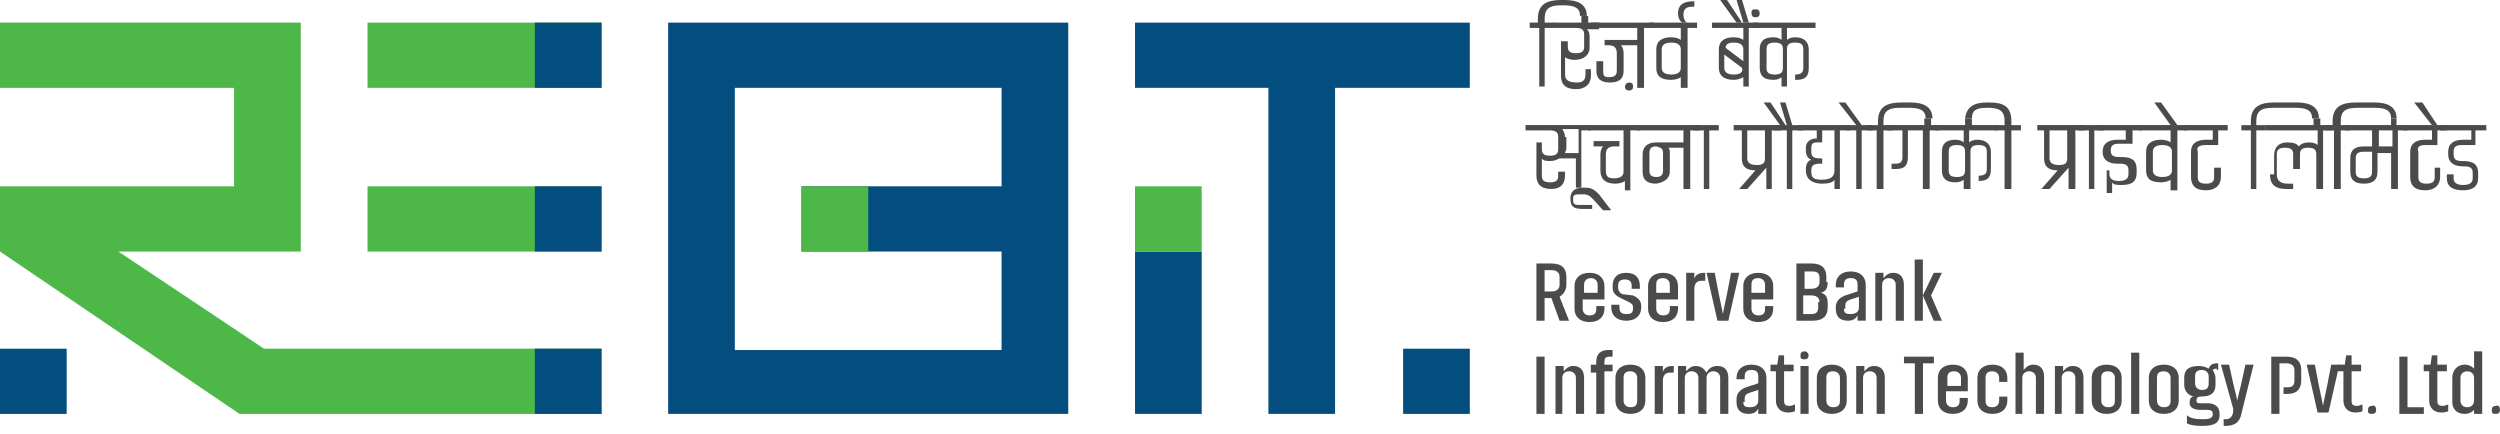 <svg width="282" height="49" viewBox="0 0 282 49" fill="none" xmlns="http://www.w3.org/2000/svg">
<path d="M29.781 39.332L13.355 28.373H33.926V8.707V2.552H0V9.908H26.404V21.017H0V28.373L27.018 46.688H67.852V39.332H29.781Z" fill="#4DB748"/>
<path d="M75.367 2.552V46.688H120.499V2.552H75.367ZM82.889 39.332V9.908H112.977V21.017H90.411V28.373H112.977V39.482H82.889V39.332Z" fill="#044E7F"/>
<path d="M165.793 2.552H128.03V9.908H143.074V46.688H150.596V9.908H165.793V2.552Z" fill="#044E7F"/>
<path d="M165.795 39.333H158.273V46.689H165.795V39.333Z" fill="#044E7F"/>
<path d="M67.861 21.017H41.457V28.373H67.861V21.017Z" fill="#4DB748"/>
<path d="M67.861 2.552H41.457V9.908H67.861V2.552Z" fill="#4DB748"/>
<path d="M7.522 39.333H0V46.689H7.522V39.333Z" fill="#044E7F"/>
<path d="M67.852 2.552H60.33V9.908H67.852V2.552Z" fill="#044E7F"/>
<path d="M67.852 21.017H60.33V28.373H67.852V21.017Z" fill="#044E7F"/>
<path d="M97.938 21.017H90.416V28.373H97.938V21.017Z" fill="#4DB748"/>
<path d="M135.552 28.373H128.03V46.688H135.552V28.373Z" fill="#044E7F"/>
<path d="M135.552 21.017H128.03V28.373H135.552V21.017Z" fill="#4DB748"/>
<path d="M67.852 39.333H60.33V46.689H67.852V39.333Z" fill="#044E7F"/>
<path d="M179.148 1.802H178.382V2.703H179.148V1.802Z" fill="#4B4B4E"/>
<path d="M200.189 8.407C199.421 8.407 199.268 8.106 199.268 7.656V5.554C199.268 5.104 199.421 4.804 200.189 4.804C200.956 4.804 201.11 5.104 201.11 5.554V7.656C201.11 8.106 200.956 8.407 200.189 8.407ZM202.491 9.007H202.645C203.719 9.007 204.026 8.557 204.026 7.656V5.554C204.026 4.804 203.566 4.203 202.491 4.203C202.031 4.203 201.724 4.353 201.57 4.503V3.152H204.794V2.552H197.732V3.152H200.956V4.503C200.803 4.353 200.496 4.203 200.035 4.203C198.961 4.203 198.5 4.653 198.5 5.554V7.656C198.5 8.557 198.961 9.007 200.035 9.007C200.496 9.007 200.803 8.857 200.956 8.707V9.758H201.57V5.554C201.57 5.104 201.724 4.804 202.491 4.804C203.259 4.804 203.412 5.104 203.412 5.554V7.656C203.412 8.106 203.259 8.407 202.491 8.407V9.007Z" fill="#4B4B4E"/>
<path d="M197.572 1.503C197.572 1.803 197.725 1.953 198.032 1.953C198.339 1.953 198.493 1.803 198.493 1.503C198.493 1.202 198.339 1.052 198.032 1.052C197.572 1.052 197.572 1.202 197.572 1.503Z" fill="#4B4B4E"/>
<path d="M197.266 2.552L196.498 0H195.884L196.652 2.552H197.266Z" fill="#4B4B4E"/>
<path d="M196.5 2.552L194.811 0H194.043L195.886 2.552H196.5Z" fill="#4B4B4E"/>
<path d="M195.574 4.804C196.341 4.804 196.648 5.104 196.648 5.554V6.905L194.653 5.404C194.653 5.104 194.806 4.804 195.574 4.804ZM195.574 8.407C194.806 8.407 194.499 8.106 194.499 7.656V6.155L196.495 7.656C196.648 8.106 196.341 8.407 195.574 8.407ZM196.648 9.758H197.262V3.152H198.337V2.552H193.118V3.152H196.648V4.503C196.495 4.353 196.034 4.203 195.574 4.203C194.499 4.203 193.885 4.653 193.885 5.554V7.656C193.885 8.557 194.499 9.007 195.574 9.007C196.034 9.007 196.341 8.857 196.648 8.707V9.758Z" fill="#4B4B4E"/>
<path d="M189.893 1.652C189.893 0.901 190.353 0.751 190.967 0.751H191.121V0.151H190.967C190.046 0.151 189.279 0.451 189.279 1.502C189.279 2.253 189.739 2.553 189.739 2.553H190.353C190.2 2.553 189.893 2.253 189.893 1.652Z" fill="#4B4B4E"/>
<path d="M189.593 7.656C189.593 8.106 189.285 8.407 188.518 8.407C187.75 8.407 187.443 8.106 187.443 7.656V5.554C187.443 5.104 187.75 4.804 188.518 4.804C189.285 4.804 189.593 5.104 189.593 5.554V7.656ZM190.36 3.152H191.435V2.552H186.062V3.152H189.593V4.503C189.439 4.353 188.978 4.203 188.518 4.203C187.443 4.203 186.829 4.653 186.829 5.554V7.656C186.829 8.557 187.29 9.007 188.518 9.007C188.978 9.007 189.439 8.857 189.593 8.707V9.908H190.36V3.152Z" fill="#4B4B4E"/>
<path d="M183.295 9.757C183.295 10.057 183.449 10.207 183.756 10.207C184.063 10.207 184.216 10.057 184.216 9.757C184.216 9.457 184.063 9.307 183.756 9.307C183.449 9.307 183.295 9.607 183.295 9.757Z" fill="#4B4B4E"/>
<path d="M180.841 7.956V6.905H180.074V7.956C180.074 8.857 180.534 9.307 181.609 9.307C182.683 9.307 183.144 8.857 183.144 7.956V6.005C183.144 5.554 182.99 5.254 182.837 5.104H184.679V9.908H185.447V3.152H186.521V2.552H179.46V3.152H184.679V4.503H180.995V5.104H181.455C182.223 5.104 182.376 5.554 182.376 6.005V7.956C182.376 8.407 182.223 8.707 181.455 8.707C180.841 8.707 180.841 8.407 180.841 7.956Z" fill="#4B4B4E"/>
<path d="M176.541 8.407V6.455C176.695 6.605 177.155 6.755 177.616 6.755C178.69 6.755 179.304 6.155 179.304 5.404V4.053C179.304 3.603 179.151 3.452 178.997 3.302H180.379V2.552H175.16V3.152H177.769C178.537 3.152 178.69 3.452 178.69 3.903V5.254C178.69 5.704 178.537 6.005 177.769 6.005C177.002 6.005 176.848 5.704 176.848 5.254V4.653H176.081V8.557C176.081 9.457 176.541 10.058 177.769 10.058C178.844 10.058 179.458 9.457 179.458 8.557V7.806H178.844V8.407C178.844 8.857 178.69 9.307 177.923 9.307C176.695 9.307 176.541 8.857 176.541 8.407Z" fill="#4B4B4E"/>
<path d="M173.625 2.552H172.55V3.153H173.625V9.758H174.239V3.153H175.313V2.552H174.239V2.102C174.239 1.051 174.699 0.6 176.081 0.6H176.388C177.616 0.6 178.23 0.901 178.23 1.801H178.998C178.998 0.45 177.923 0 176.542 0H176.081C174.546 0 173.471 0.45 173.471 2.102V2.552H173.625Z" fill="#4B4B4E"/>
<path d="M278.766 14.712V15.763H277.845C276.77 15.763 276.156 16.213 276.156 17.114V17.414C276.156 18.315 276.77 18.765 277.845 18.765H277.999C278.766 18.765 278.92 19.065 278.92 19.516V20.116C278.92 20.567 278.613 20.867 277.845 20.867C277.077 20.867 276.77 20.567 276.77 20.116V19.666H276.003V20.116C276.003 21.017 276.617 21.467 277.845 21.467C278.92 21.467 279.534 21.017 279.534 20.116V19.516C279.534 18.615 279.073 18.165 277.845 18.165H277.692C276.924 18.165 276.77 17.864 276.77 17.414V17.114C276.77 16.663 276.924 16.363 277.692 16.363H279.227V14.712H280.455V14.111H275.235V14.712H278.766Z" fill="#4B4B4E"/>
<path d="M274.318 14.112H274.932L273.243 11.56H272.322L274.318 14.112Z" fill="#4B4B4E"/>
<path d="M273.56 16.363H274.941V14.712H276.016V14.111H271.104V14.712H274.327V15.763H273.56C272.485 15.763 271.871 16.213 271.871 17.114V19.966C271.871 20.867 272.332 21.467 273.56 21.467C274.634 21.467 275.248 20.867 275.248 19.966V18.915H274.634V19.966C274.634 20.416 274.481 20.717 273.713 20.717C272.946 20.717 272.792 20.416 272.792 19.966V17.114C272.639 16.663 272.792 16.363 273.56 16.363Z" fill="#4B4B4E"/>
<path d="M269.717 21.317H270.485V14.712H271.559V14.111H264.498V14.712H267.568V16.513H266.647C265.572 16.513 265.112 16.964 265.112 17.864V19.366C265.112 20.266 265.572 20.717 266.647 20.717C267.722 20.717 268.182 20.266 268.182 19.366V17.264H269.717V21.317ZM268.336 14.712H269.871V16.513H268.336V14.712ZM267.568 19.366C267.568 19.816 267.414 20.116 266.647 20.116C265.879 20.116 265.726 19.816 265.726 19.366V17.864C265.726 17.414 265.879 17.114 266.647 17.114H267.568V19.366Z" fill="#4B4B4E"/>
<path d="M263.271 14.112H262.196V14.712H263.271V21.317H264.038V14.712H265.113V14.112H264.038V13.661C264.038 12.61 264.499 12.16 265.88 12.16H267.876C269.104 12.16 269.718 12.46 269.718 13.361H270.332C270.332 12.01 269.258 11.56 267.876 11.56H265.727C264.192 11.56 263.117 12.01 263.117 13.661V14.112H263.271Z" fill="#4B4B4E"/>
<path d="M256.058 19.666C256.058 20.717 256.519 21.317 257.9 21.317H258.668V20.717H258.054C257.133 20.717 256.826 20.266 256.826 19.666V17.414C256.826 16.964 256.979 16.663 257.747 16.663C258.514 16.663 258.668 16.964 258.668 17.414V19.065H259.435V17.414C259.435 16.964 259.589 16.663 260.356 16.663C261.124 16.663 261.278 16.964 261.278 17.414V21.317H262.045V14.712H263.12V14.111H255.598V14.712H261.431V16.363C261.278 16.213 260.971 16.063 260.51 16.063C259.896 16.063 259.589 16.213 259.282 16.513C259.128 16.213 258.668 16.063 258.054 16.063C256.979 16.063 256.519 16.663 256.519 17.564V19.666H256.058Z" fill="#4B4B4E"/>
<path d="M253.898 14.112H252.823V14.712H253.898V21.317H254.512V14.712H255.587V14.112H254.512V13.661C254.512 12.61 254.973 12.16 256.354 12.16H258.964C260.192 12.16 260.806 12.46 260.806 13.361H261.574C261.574 12.01 260.499 11.56 259.117 11.56H256.508C254.973 11.56 253.898 12.01 253.898 13.661V14.112Z" fill="#4B4B4E"/>
<path d="M248.831 16.363H250.213V14.712H251.288V14.111H246.375V14.712H249.599V15.763H248.831C247.757 15.763 247.143 16.213 247.143 17.114V19.966C247.143 20.867 247.603 21.467 248.831 21.467C249.906 21.467 250.52 20.867 250.52 19.966V18.915H249.752V19.966C249.752 20.416 249.599 20.717 248.831 20.717C248.064 20.717 247.91 20.416 247.91 19.966V17.114C247.757 16.663 247.91 16.363 248.831 16.363Z" fill="#4B4B4E"/>
<path d="M244.843 14.112H245.611L243.769 11.56H243.001L244.843 14.112Z" fill="#4B4B4E"/>
<path d="M244.995 19.215C244.995 19.666 244.688 19.966 243.92 19.966C243.152 19.966 242.845 19.666 242.845 19.215V17.114C242.845 16.663 243.152 16.363 243.92 16.363C244.688 16.363 244.995 16.663 244.995 17.114V19.215ZM245.609 14.712H246.683V14.111H241.31V14.712H244.841V16.063C244.688 15.913 244.227 15.763 243.766 15.763C242.692 15.763 242.078 16.213 242.078 17.114V19.215C242.078 20.116 242.538 20.567 243.766 20.567C244.227 20.567 244.688 20.416 244.841 20.266V21.467H245.609V14.712Z" fill="#4B4B4E"/>
<path d="M237.635 19.215V21.768H238.249V20.567C238.402 20.867 238.863 20.867 239.323 20.867C240.551 20.867 241.012 20.416 241.012 19.516V19.065C241.012 18.165 240.551 17.714 239.323 17.714H239.016C238.249 17.714 238.095 17.414 238.095 16.964C238.095 16.513 238.249 16.213 239.016 16.213H240.551V14.712H241.626V14.111H236.56V14.712H239.784V15.763H238.863C237.788 15.763 237.174 16.213 237.174 17.114C237.174 18.015 237.788 18.465 238.863 18.465H239.17C239.937 18.465 240.091 18.765 240.091 19.215V19.666C240.091 20.116 239.784 20.416 239.016 20.416C238.249 20.416 237.942 20.116 237.942 19.666V19.215H237.635Z" fill="#4B4B4E"/>
<path d="M235.629 14.712V21.317H236.243V14.712H237.318V14.111H234.401V14.712H235.629Z" fill="#4B4B4E"/>
<path d="M233.181 14.712V17.864C233.181 18.315 233.028 18.615 232.26 18.615C231.493 18.615 231.186 18.315 231.186 17.864V14.712H233.181ZM230.572 14.712V17.864C230.572 18.765 231.032 19.215 232.107 19.215L230.265 21.317H231.186L233.335 18.915V21.317H234.102V14.712H235.177V14.111H229.804V14.712H230.572Z" fill="#4B4B4E"/>
<path d="M226.884 13.661C226.884 12.01 225.963 11.56 224.428 11.56H224.121C222.74 11.56 221.819 12.01 221.665 13.361H222.433C222.433 12.46 222.893 12.16 224.121 12.16H224.275C225.656 12.16 226.117 12.61 226.117 13.661V14.112H225.042V14.712H226.117V21.317H226.884V14.712H227.959V14.112H226.884V13.661Z" fill="#4B4B4E"/>
<path d="M220.736 19.966C219.969 19.966 219.815 19.666 219.815 19.215V17.114C219.815 16.663 219.969 16.363 220.736 16.363C221.504 16.363 221.657 16.663 221.657 17.114V19.215C221.657 19.666 221.504 19.966 220.736 19.966ZM223.039 20.416H223.192C224.267 20.416 224.574 19.966 224.574 19.065V17.114C224.574 16.363 224.113 15.763 223.039 15.763C222.578 15.763 222.271 15.913 222.118 16.063V14.712H225.342V14.111H218.28V14.712H221.504V16.063C221.35 15.913 221.043 15.763 220.583 15.763C219.508 15.763 219.048 16.213 219.048 17.114V19.215C219.048 20.116 219.508 20.567 220.583 20.567C221.043 20.567 221.35 20.416 221.504 20.266V21.317H222.271V17.114C222.271 16.663 222.425 16.363 223.192 16.363C223.96 16.363 224.113 16.663 224.113 17.114V19.065C224.113 19.516 223.96 19.816 223.192 19.816V20.416H223.039Z" fill="#4B4B4E"/>
<path d="M218.894 14.111H212.907V14.712H214.596V17.714C214.596 18.165 214.443 18.465 213.829 18.465C213.675 18.465 213.522 18.465 213.368 18.465V19.065C213.368 19.065 213.522 19.065 213.829 19.065C214.903 19.065 215.21 18.615 215.21 17.714V14.712H216.899V21.317H217.666V14.712H218.741V14.111H218.894Z" fill="#4B4B4E"/>
<path d="M211.688 14.112H210.613V14.712H211.688V21.317H212.455V14.712H213.53V14.112H212.455V13.661C212.455 12.61 212.916 12.16 214.297 12.16H215.372C216.6 12.16 217.214 12.46 217.214 13.361H217.982C217.982 12.01 216.907 11.56 215.525 11.56H214.451C212.916 11.56 211.841 12.01 211.841 13.661V14.112H211.688Z" fill="#4B4B4E"/>
<path d="M211.226 14.112H209.998L208.156 11.56H207.389L209.384 14.112H208.31V14.712H209.384V21.317H209.998V14.712H211.226V14.112Z" fill="#4B4B4E"/>
<path d="M206.926 14.712V19.215C206.926 19.966 206.465 20.266 205.544 20.266C204.623 20.266 204.316 20.116 204.316 19.366V19.215C204.316 18.765 204.47 18.465 205.237 18.465H205.544V17.864H205.237C204.47 17.864 204.316 17.564 204.316 17.114V16.663C204.316 16.063 204.623 16.063 205.237 16.063H205.544V14.712H206.926ZM208.768 14.111H202.781V14.712H204.93V15.613C204.316 15.613 203.702 15.913 203.702 16.663V16.964C203.702 17.414 203.856 17.864 204.316 18.015C203.856 18.165 203.702 18.615 203.702 19.065V19.215C203.702 20.266 204.47 20.717 205.544 20.717C206.312 20.717 206.773 20.567 206.926 20.266V21.317H207.54V14.712H208.615V14.111H208.768Z" fill="#4B4B4E"/>
<path d="M201.556 14.712V21.317H202.17V14.712H203.398V14.112H202.17L201.402 11.56H200.788L201.556 14.112H201.402L199.714 11.56H198.946L200.788 14.112H200.021V14.712H201.556Z" fill="#4B4B4E"/>
<path d="M199.088 14.712V17.864C199.088 18.315 198.934 18.615 198.167 18.615C197.399 18.615 197.092 18.315 197.092 17.864V14.712H199.088ZM196.478 14.712V17.864C196.478 18.765 196.939 19.215 198.013 19.215L196.171 21.317H197.092L199.241 18.915V21.317H199.855V14.712H200.93V14.111H195.557V14.712H196.478Z" fill="#4B4B4E"/>
<path d="M192.192 14.712V21.317H192.806V14.712H193.881V14.111H190.964V14.712H192.192Z" fill="#4B4B4E"/>
<path d="M187.59 17.264V19.215C187.59 19.666 187.437 19.966 186.822 19.966C186.208 19.966 186.055 19.666 186.055 19.215V17.264C186.055 16.814 186.208 16.513 186.822 16.513C187.437 16.663 187.59 16.814 187.59 17.264ZM188.358 19.366V17.414C188.358 17.114 188.358 16.814 188.204 16.663H189.893V21.317H190.66V14.712H191.735V14.111H184.673V14.712H189.893V16.063H186.822C185.901 16.063 185.287 16.513 185.287 17.414V19.366C185.287 20.266 185.748 20.717 186.822 20.717C187.744 20.567 188.358 20.116 188.358 19.366Z" fill="#4B4B4E"/>
<path d="M181.139 17.414C181.139 16.964 181.293 16.513 182.06 16.513H182.674V15.913H179.758V16.513H180.832C180.679 16.663 180.525 16.964 180.525 17.414V19.215C180.525 20.116 180.986 20.717 182.214 20.717C182.674 20.717 183.135 20.567 183.288 20.416V21.467H183.902V14.712H184.977V14.111H179.144V14.712H183.135V19.366C183.135 19.816 182.828 20.116 182.06 20.116C181.293 20.116 181.139 19.816 181.139 19.215V17.414Z" fill="#4B4B4E"/>
<path d="M179.137 23.119H178.063C177.449 23.119 177.449 22.818 177.449 22.518C177.449 22.068 177.449 21.918 178.216 21.918H178.523C179.137 21.918 179.291 22.068 179.751 22.518L180.826 23.719H181.747L180.365 21.918C179.905 21.467 179.598 21.167 178.83 21.167H178.523C177.602 21.167 177.142 21.617 177.142 22.368C177.142 23.269 177.449 23.569 178.523 23.569H179.598V23.119H179.137Z" fill="#4B4B4E"/>
<path d="M176.532 15.462C176.532 15.012 176.379 14.862 176.225 14.562H178.067V17.264H176.532C176.532 17.114 176.686 16.964 176.686 16.814V15.462H176.532ZM172.387 14.712H174.843C175.611 14.712 175.765 15.012 175.765 15.462V16.814C175.765 17.264 175.611 17.564 174.843 17.564C174.076 17.564 173.922 17.264 173.922 16.814V16.063H173.308V19.816C173.308 20.717 173.769 21.317 174.997 21.317C176.072 21.317 176.532 20.717 176.532 19.816V19.366H175.765V19.816C175.765 20.266 175.611 20.567 174.843 20.567C174.076 20.567 173.922 20.266 173.922 19.816V17.864C174.076 18.165 174.536 18.165 174.843 18.165C175.304 18.165 175.611 18.015 175.918 17.864H177.76V21.167H178.374V14.712H179.449V14.111H172.08V14.712H172.387Z" fill="#4B4B4E"/>
<path d="M217.828 13.362H217.061V14.263H217.828V13.362Z" fill="#4B4B4E"/>
<path d="M222.431 13.362H221.665V14.263H222.431V13.362Z" fill="#4B4B4E"/>
<path d="M270.326 13.362H269.713V14.263H270.326V13.362Z" fill="#4B4B4E"/>
<path d="M261.733 13.362H260.966V14.263H261.733V13.362Z" fill="#4B4B4E"/>
<path d="M175.919 36.177L174.998 33.625H174.23V36.177H173.309V29.721H174.998C176.226 29.721 176.686 30.322 176.686 31.223V32.123C176.686 32.724 176.379 33.174 175.919 33.474L176.993 36.177H175.919ZM174.23 32.874H174.998C175.612 32.874 175.919 32.574 175.919 32.123V31.223C175.919 30.772 175.612 30.472 174.998 30.472H174.23V32.874Z" fill="#4B4B4E"/>
<path d="M178.527 33.776V34.827C178.527 35.277 178.834 35.578 179.294 35.578C179.908 35.578 180.062 35.277 180.062 34.827V34.527H180.983V34.827C180.983 35.728 180.369 36.328 179.294 36.328C178.22 36.328 177.605 35.728 177.605 34.827V32.275C177.605 31.374 178.22 30.774 179.294 30.774C180.369 30.774 180.983 31.374 180.983 32.275V33.776H178.527ZM180.215 32.125C180.215 31.674 179.908 31.374 179.448 31.374C178.987 31.374 178.68 31.674 178.68 32.125V33.026H180.215V32.125Z" fill="#4B4B4E"/>
<path d="M184.208 33.326C184.822 33.626 185.129 33.926 185.129 34.527V34.677C185.129 35.578 184.515 36.178 183.441 36.178C182.366 36.178 181.752 35.578 181.752 34.677V34.377H182.673V34.677C182.673 35.127 182.827 35.428 183.441 35.428C184.055 35.428 184.208 35.277 184.208 34.677C184.208 34.377 184.055 34.227 183.748 34.076L182.827 33.626C182.212 33.326 181.905 33.026 181.905 32.425V32.275C181.905 31.374 182.366 30.774 183.441 30.774C184.515 30.774 184.976 31.374 184.976 32.275V32.575H184.055V32.275C184.055 31.825 183.901 31.524 183.287 31.524C182.673 31.524 182.52 31.825 182.52 32.275V32.425C182.52 32.725 182.673 33.026 182.98 33.176L184.208 33.326Z" fill="#4B4B4E"/>
<path d="M186.823 33.776V34.827C186.823 35.277 187.13 35.578 187.591 35.578C188.205 35.578 188.358 35.277 188.358 34.827V34.527H189.279V34.827C189.279 35.728 188.665 36.328 187.591 36.328C186.516 36.328 185.902 35.728 185.902 34.827V32.275C185.902 31.374 186.516 30.774 187.591 30.774C188.665 30.774 189.279 31.374 189.279 32.275V33.776H186.823ZM188.358 32.125C188.358 31.674 188.051 31.374 187.591 31.374C186.977 31.374 186.823 31.674 186.823 32.125V33.026H188.358V32.125Z" fill="#4B4B4E"/>
<path d="M192.351 31.674C192.198 31.674 192.044 31.674 191.891 31.674C191.43 31.674 191.123 31.975 191.123 32.575V36.178H190.202V30.774H191.123V31.524C191.123 31.224 191.43 30.774 192.198 30.774H192.351V31.674Z" fill="#4B4B4E"/>
<path d="M193.882 33.176C194.189 34.527 194.343 35.428 194.343 35.428C194.343 35.428 194.496 34.527 194.803 33.176L195.264 30.774H196.185L194.957 36.178H193.729L192.5 30.774H193.422L193.882 33.176Z" fill="#4B4B4E"/>
<path d="M197.564 33.776V34.827C197.564 35.277 197.871 35.578 198.332 35.578C198.946 35.578 199.099 35.277 199.099 34.827V34.527H200.02V34.827C200.02 35.728 199.406 36.328 198.332 36.328C197.257 36.328 196.643 35.728 196.643 34.827V32.275C196.643 31.374 197.257 30.774 198.332 30.774C199.406 30.774 200.02 31.374 200.02 32.275V33.776H197.564ZM199.099 32.125C199.099 31.674 198.792 31.374 198.332 31.374C197.718 31.374 197.564 31.674 197.564 32.125V33.026H199.099V32.125Z" fill="#4B4B4E"/>
<path d="M206.165 31.823C206.165 32.424 206.011 32.874 205.397 33.024C206.011 33.174 206.165 33.625 206.165 34.225V34.675C206.165 35.576 205.704 36.177 204.476 36.177H202.634V29.721H204.323C205.551 29.721 206.011 30.322 206.011 31.223V31.823H206.165ZM203.555 30.472V32.574H204.323C204.937 32.574 205.244 32.273 205.244 31.823V31.373C205.244 30.922 205.09 30.622 204.476 30.622H203.555V30.472ZM205.244 34.075C205.244 33.625 204.937 33.324 204.323 33.324H203.402V35.426H204.323C204.937 35.426 205.09 35.126 205.09 34.675V34.075H205.244Z" fill="#4B4B4E"/>
<path d="M207.077 32.122C207.077 31.221 207.691 30.621 208.766 30.621C209.84 30.621 210.454 31.221 210.454 32.122V36.175H209.533V35.575C209.38 35.875 209.073 36.175 208.459 36.175C207.537 36.175 207.077 35.725 207.077 34.824V34.674C207.077 34.074 207.384 33.623 208.151 33.323L209.533 32.873V32.122C209.533 31.672 209.38 31.372 208.766 31.372C208.151 31.372 207.998 31.672 207.998 32.122V32.422H207.077V32.122ZM207.998 34.824C207.998 35.275 208.151 35.425 208.766 35.425C209.38 35.425 209.687 35.124 209.687 34.674V33.473L208.766 33.773C208.305 33.923 208.151 34.074 208.151 34.524V34.824H207.998Z" fill="#4B4B4E"/>
<path d="M211.534 36.178V30.774H212.455V31.374C212.609 31.224 212.916 30.774 213.53 30.774C214.297 30.774 214.758 31.224 214.758 32.125V36.178H213.837V32.125C213.837 31.674 213.53 31.374 213.069 31.374C212.609 31.374 212.302 31.674 212.302 32.125V36.178H211.534Z" fill="#4B4B4E"/>
<path d="M215.977 29.272H216.898V36.178H215.977V29.272ZM219.047 30.773L217.819 33.325L219.047 36.178H218.126L216.898 33.325L218.126 30.773H219.047Z" fill="#4B4B4E"/>
<path d="M173.309 46.686V40.231H174.23V46.686H173.309Z" fill="#4B4B4E"/>
<path d="M175.461 46.686V41.282H176.382V41.882C176.536 41.732 176.843 41.282 177.457 41.282C178.224 41.282 178.685 41.732 178.685 42.633V46.686H177.764V42.633C177.764 42.182 177.457 41.882 176.996 41.882C176.536 41.882 176.228 42.182 176.228 42.633V46.686H175.461Z" fill="#4B4B4E"/>
<path d="M179.443 41.132H180.057V40.832C180.057 39.931 180.517 39.481 181.438 39.481C181.592 39.481 181.745 39.481 181.899 39.481V40.232C181.745 40.232 181.592 40.232 181.592 40.232C181.131 40.232 180.978 40.382 180.978 40.832V41.132H181.899V41.883H180.978V46.687H180.057V42.033H179.443V41.132Z" fill="#4B4B4E"/>
<path d="M185.598 45.186C185.598 46.086 184.984 46.687 183.909 46.687C182.834 46.687 182.22 46.086 182.22 45.186V42.633C182.22 41.733 182.834 41.132 183.909 41.132C184.984 41.132 185.598 41.733 185.598 42.633V45.186ZM184.677 42.633C184.677 42.183 184.37 41.883 183.909 41.883C183.295 41.883 183.142 42.183 183.142 42.633V45.186C183.142 45.636 183.449 45.936 183.909 45.936C184.523 45.936 184.677 45.636 184.677 45.186V42.633Z" fill="#4B4B4E"/>
<path d="M188.801 42.032C188.648 42.032 188.494 42.032 188.341 42.032C187.88 42.032 187.573 42.332 187.573 42.933V46.686H186.652V41.282H187.573V42.032C187.573 41.732 187.88 41.282 188.648 41.282H188.801V42.032Z" fill="#4B4B4E"/>
<path d="M189.276 46.686V41.282H190.197V41.882C190.351 41.732 190.658 41.282 191.272 41.282C191.886 41.282 192.193 41.582 192.5 42.032C192.653 41.732 192.96 41.282 193.728 41.282C194.495 41.282 194.956 41.732 194.956 42.633V46.686H194.035V42.633C194.035 42.182 193.728 41.882 193.267 41.882C192.807 41.882 192.5 42.182 192.5 42.633V46.686H191.579V42.633C191.579 42.182 191.272 41.882 190.811 41.882C190.351 41.882 190.044 42.182 190.044 42.633V46.686H189.276Z" fill="#4B4B4E"/>
<path d="M195.878 42.633C195.878 41.733 196.492 41.132 197.567 41.132C198.641 41.132 199.255 41.733 199.255 42.633V46.687H198.334V46.086C198.181 46.387 197.874 46.687 197.26 46.687C196.339 46.687 195.878 46.236 195.878 45.336V45.035C195.878 44.435 196.185 43.985 196.953 43.684L198.334 43.234V42.483C198.334 42.033 198.181 41.733 197.567 41.733C196.953 41.733 196.799 42.033 196.799 42.483V42.784H195.878V42.633ZM196.646 45.336C196.646 45.786 196.799 45.936 197.413 45.936C198.027 45.936 198.334 45.636 198.334 45.186V43.985L197.413 44.285C196.953 44.435 196.799 44.585 196.799 45.035V45.336H196.646Z" fill="#4B4B4E"/>
<path d="M199.863 41.131H200.478L200.631 40.08H201.245V41.131H202.32V41.882H201.245V45.184C201.245 45.635 201.399 45.785 201.859 45.785C202.166 45.785 202.32 45.635 202.473 45.635V46.385C202.473 46.385 202.166 46.535 201.706 46.535C200.785 46.535 200.324 45.935 200.324 45.184V41.882H199.71V41.131H199.863Z" fill="#4B4B4E"/>
<path d="M204.013 40.081C204.013 40.382 203.859 40.532 203.552 40.532C203.092 40.532 203.092 40.382 203.092 40.081C203.092 39.781 203.245 39.631 203.552 39.631C203.859 39.631 204.013 39.931 204.013 40.081ZM203.092 41.282H204.013V46.687H203.092V41.282Z" fill="#4B4B4E"/>
<path d="M208.313 45.186C208.313 46.086 207.699 46.687 206.625 46.687C205.55 46.687 204.936 46.086 204.936 45.186V42.633C204.936 41.733 205.55 41.132 206.625 41.132C207.699 41.132 208.313 41.733 208.313 42.633V45.186ZM207.546 42.633C207.546 42.183 207.239 41.883 206.778 41.883C206.164 41.883 206.011 42.183 206.011 42.633V45.186C206.011 45.636 206.318 45.936 206.778 45.936C207.392 45.936 207.546 45.636 207.546 45.186V42.633Z" fill="#4B4B4E"/>
<path d="M209.382 46.686V41.282H210.303V41.882C210.457 41.732 210.764 41.282 211.378 41.282C212.146 41.282 212.606 41.732 212.606 42.633V46.686H211.685V42.633C211.685 42.182 211.378 41.882 210.917 41.882C210.457 41.882 210.15 42.182 210.15 42.633V46.686H209.382Z" fill="#4B4B4E"/>
<path d="M218.143 40.982H216.915V46.686H215.994V40.982H214.766V40.231H218.143V40.982Z" fill="#4B4B4E"/>
<path d="M219.511 44.135V45.186C219.511 45.636 219.818 45.936 220.279 45.936C220.893 45.936 221.046 45.636 221.046 45.186V44.885H221.967V45.186C221.967 46.086 221.353 46.687 220.279 46.687C219.204 46.687 218.59 46.086 218.59 45.186V42.633C218.59 41.733 219.204 41.132 220.279 41.132C221.353 41.132 221.967 41.733 221.967 42.633V44.135H219.511ZM221.2 42.633C221.2 42.183 220.893 41.883 220.432 41.883C219.818 41.883 219.665 42.183 219.665 42.633V43.534H221.2V42.633Z" fill="#4B4B4E"/>
<path d="M225.507 45.186V44.735H226.428V45.186C226.428 46.086 225.814 46.687 224.74 46.687C223.665 46.687 223.051 46.086 223.051 45.186V42.633C223.051 41.733 223.665 41.132 224.74 41.132C225.814 41.132 226.428 41.733 226.428 42.633V43.084H225.507V42.633C225.507 42.183 225.2 41.883 224.74 41.883C224.126 41.883 223.972 42.183 223.972 42.633V45.186C223.972 45.636 224.126 45.936 224.74 45.936C225.2 45.936 225.507 45.636 225.507 45.186Z" fill="#4B4B4E"/>
<path d="M227.348 46.686V39.78H228.269V41.732C228.422 41.581 228.729 41.131 229.343 41.131C230.111 41.131 230.571 41.581 230.571 42.482V46.686H229.65V42.632C229.65 42.182 229.343 41.882 228.883 41.882C228.422 41.882 228.115 42.182 228.115 42.632V46.686H227.348Z" fill="#4B4B4E"/>
<path d="M231.794 46.686V41.282H232.715V41.882C232.869 41.732 233.176 41.282 233.79 41.282C234.557 41.282 235.018 41.732 235.018 42.633V46.686H234.097V42.633C234.097 42.182 233.79 41.882 233.329 41.882C232.869 41.882 232.562 42.182 232.562 42.633V46.686H231.794Z" fill="#4B4B4E"/>
<path d="M239.325 45.186C239.325 46.086 238.711 46.687 237.637 46.687C236.562 46.687 235.948 46.086 235.948 45.186V42.633C235.948 41.733 236.562 41.132 237.637 41.132C238.711 41.132 239.325 41.733 239.325 42.633V45.186ZM238.558 42.633C238.558 42.183 238.251 41.883 237.79 41.883C237.176 41.883 237.023 42.183 237.023 42.633V45.186C237.023 45.636 237.33 45.936 237.79 45.936C238.404 45.936 238.558 45.636 238.558 45.186V42.633Z" fill="#4B4B4E"/>
<path d="M240.391 39.78H241.312V46.686H240.391V39.78Z" fill="#4B4B4E"/>
<path d="M245.762 45.186C245.762 46.086 245.148 46.687 244.074 46.687C242.999 46.687 242.385 46.086 242.385 45.186V42.633C242.385 41.733 242.999 41.132 244.074 41.132C245.148 41.132 245.762 41.733 245.762 42.633V45.186ZM244.841 42.633C244.841 42.183 244.534 41.883 244.074 41.883C243.46 41.883 243.306 42.183 243.306 42.633V45.186C243.306 45.636 243.613 45.936 244.074 45.936C244.688 45.936 244.841 45.636 244.841 45.186V42.633Z" fill="#4B4B4E"/>
<path d="M250.062 41.583C249.909 41.583 249.755 41.583 249.602 41.733C249.755 42.033 249.909 42.333 249.909 42.633V43.384C249.909 44.285 249.448 44.735 248.22 44.735C247.913 44.735 247.76 44.885 247.76 45.186C247.76 45.486 247.913 45.486 248.374 45.486H248.988C249.909 45.486 250.369 45.936 250.369 46.687V46.837C250.369 47.587 249.909 48.038 248.527 48.038H248.22C247.452 48.038 246.838 47.888 246.685 47.738V46.837C246.992 47.137 247.606 47.287 248.22 47.287H248.527C249.295 47.287 249.602 47.137 249.602 46.687C249.602 46.387 249.448 46.236 248.988 46.236H248.22C247.452 46.236 246.992 45.936 246.992 45.486V45.336C246.992 45.035 247.145 44.735 247.452 44.735C246.838 44.585 246.378 44.135 246.378 43.384V42.633C246.378 41.733 246.838 41.282 248.067 41.282C248.527 41.282 248.834 41.432 249.141 41.583C249.295 41.132 249.602 40.982 250.062 40.982H250.216V41.733H250.062V41.583ZM249.141 42.483C249.141 42.033 248.834 41.733 248.374 41.733C247.76 41.733 247.606 42.033 247.606 42.483V43.234C247.606 43.684 247.913 43.985 248.374 43.985C248.988 43.985 249.141 43.684 249.141 43.234V42.483Z" fill="#4B4B4E"/>
<path d="M250.521 41.132H251.442L251.902 43.234C252.209 44.435 252.363 45.186 252.363 45.186C252.363 45.186 252.516 44.435 252.823 43.234L253.284 41.132H254.205L252.823 46.687C252.67 47.588 252.056 48.038 251.135 48.038H250.828V47.287H251.135C251.595 47.287 251.902 46.837 251.902 46.387C251.902 46.236 251.902 46.086 251.902 46.086L250.521 41.132Z" fill="#4B4B4E"/>
<path d="M257.736 43.684C257.889 43.684 257.889 43.684 258.043 43.684C258.657 43.684 258.81 43.384 258.81 42.933V41.732C258.81 41.282 258.503 40.982 257.889 40.982H257.122V46.686H256.2V40.231H257.889C259.117 40.231 259.578 40.832 259.578 41.732V42.933C259.578 43.834 259.117 44.435 258.043 44.435C257.889 44.435 257.736 44.435 257.582 44.435V43.684H257.736Z" fill="#4B4B4E"/>
<path d="M261.578 43.534C261.885 44.885 262.039 45.786 262.039 45.786C262.039 45.786 262.192 44.885 262.499 43.534L262.96 41.132H263.881L262.653 46.537H261.425L260.197 41.132H261.118L261.578 43.534Z" fill="#4B4B4E"/>
<path d="M263.878 41.131H264.492L264.646 40.08H265.26V41.131H266.335V41.882H265.26V45.184C265.26 45.635 265.413 45.785 265.874 45.785C266.181 45.785 266.335 45.635 266.488 45.635V46.385C266.488 46.385 266.181 46.535 265.72 46.535C264.799 46.535 264.339 45.935 264.339 45.184V41.882H263.725V41.131H263.878Z" fill="#4B4B4E"/>
<path d="M268.031 46.236C268.031 46.537 267.877 46.687 267.57 46.687C267.11 46.687 267.11 46.537 267.11 46.236C267.11 45.936 267.263 45.786 267.57 45.786C267.877 45.636 268.031 45.936 268.031 46.236Z" fill="#4B4B4E"/>
<path d="M273.408 46.686H270.645V40.231H271.566V45.936H273.408V46.686Z" fill="#4B4B4E"/>
<path d="M273.551 41.131H274.165L274.318 40.08H274.932V41.131H276.007V41.882H274.932V45.184C274.932 45.635 275.086 45.785 275.546 45.785C275.853 45.785 276.007 45.635 276.16 45.635V46.385C276.16 46.385 275.853 46.535 275.393 46.535C274.472 46.535 274.011 45.935 274.011 45.184V41.882H273.397V41.131H273.551Z" fill="#4B4B4E"/>
<path d="M276.618 42.633C276.618 41.733 277.232 41.132 277.999 41.132C278.613 41.132 278.92 41.432 279.074 41.582V39.631H279.995V46.687H279.074V46.236C278.92 46.386 278.613 46.687 277.999 46.687C277.078 46.687 276.618 46.086 276.618 45.336V42.633ZM279.074 42.633C279.074 42.183 278.767 41.883 278.306 41.883C277.846 41.883 277.539 42.183 277.539 42.633V45.185C277.539 45.636 277.846 45.936 278.306 45.936C278.767 45.936 279.074 45.636 279.074 45.185V42.633Z" fill="#4B4B4E"/>
<path d="M281.996 46.236C281.996 46.537 281.843 46.687 281.536 46.687C281.075 46.687 281.075 46.537 281.075 46.236C281.075 45.936 281.229 45.786 281.536 45.786C281.843 45.636 281.996 45.936 281.996 46.236Z" fill="#4B4B4E"/>
</svg>
